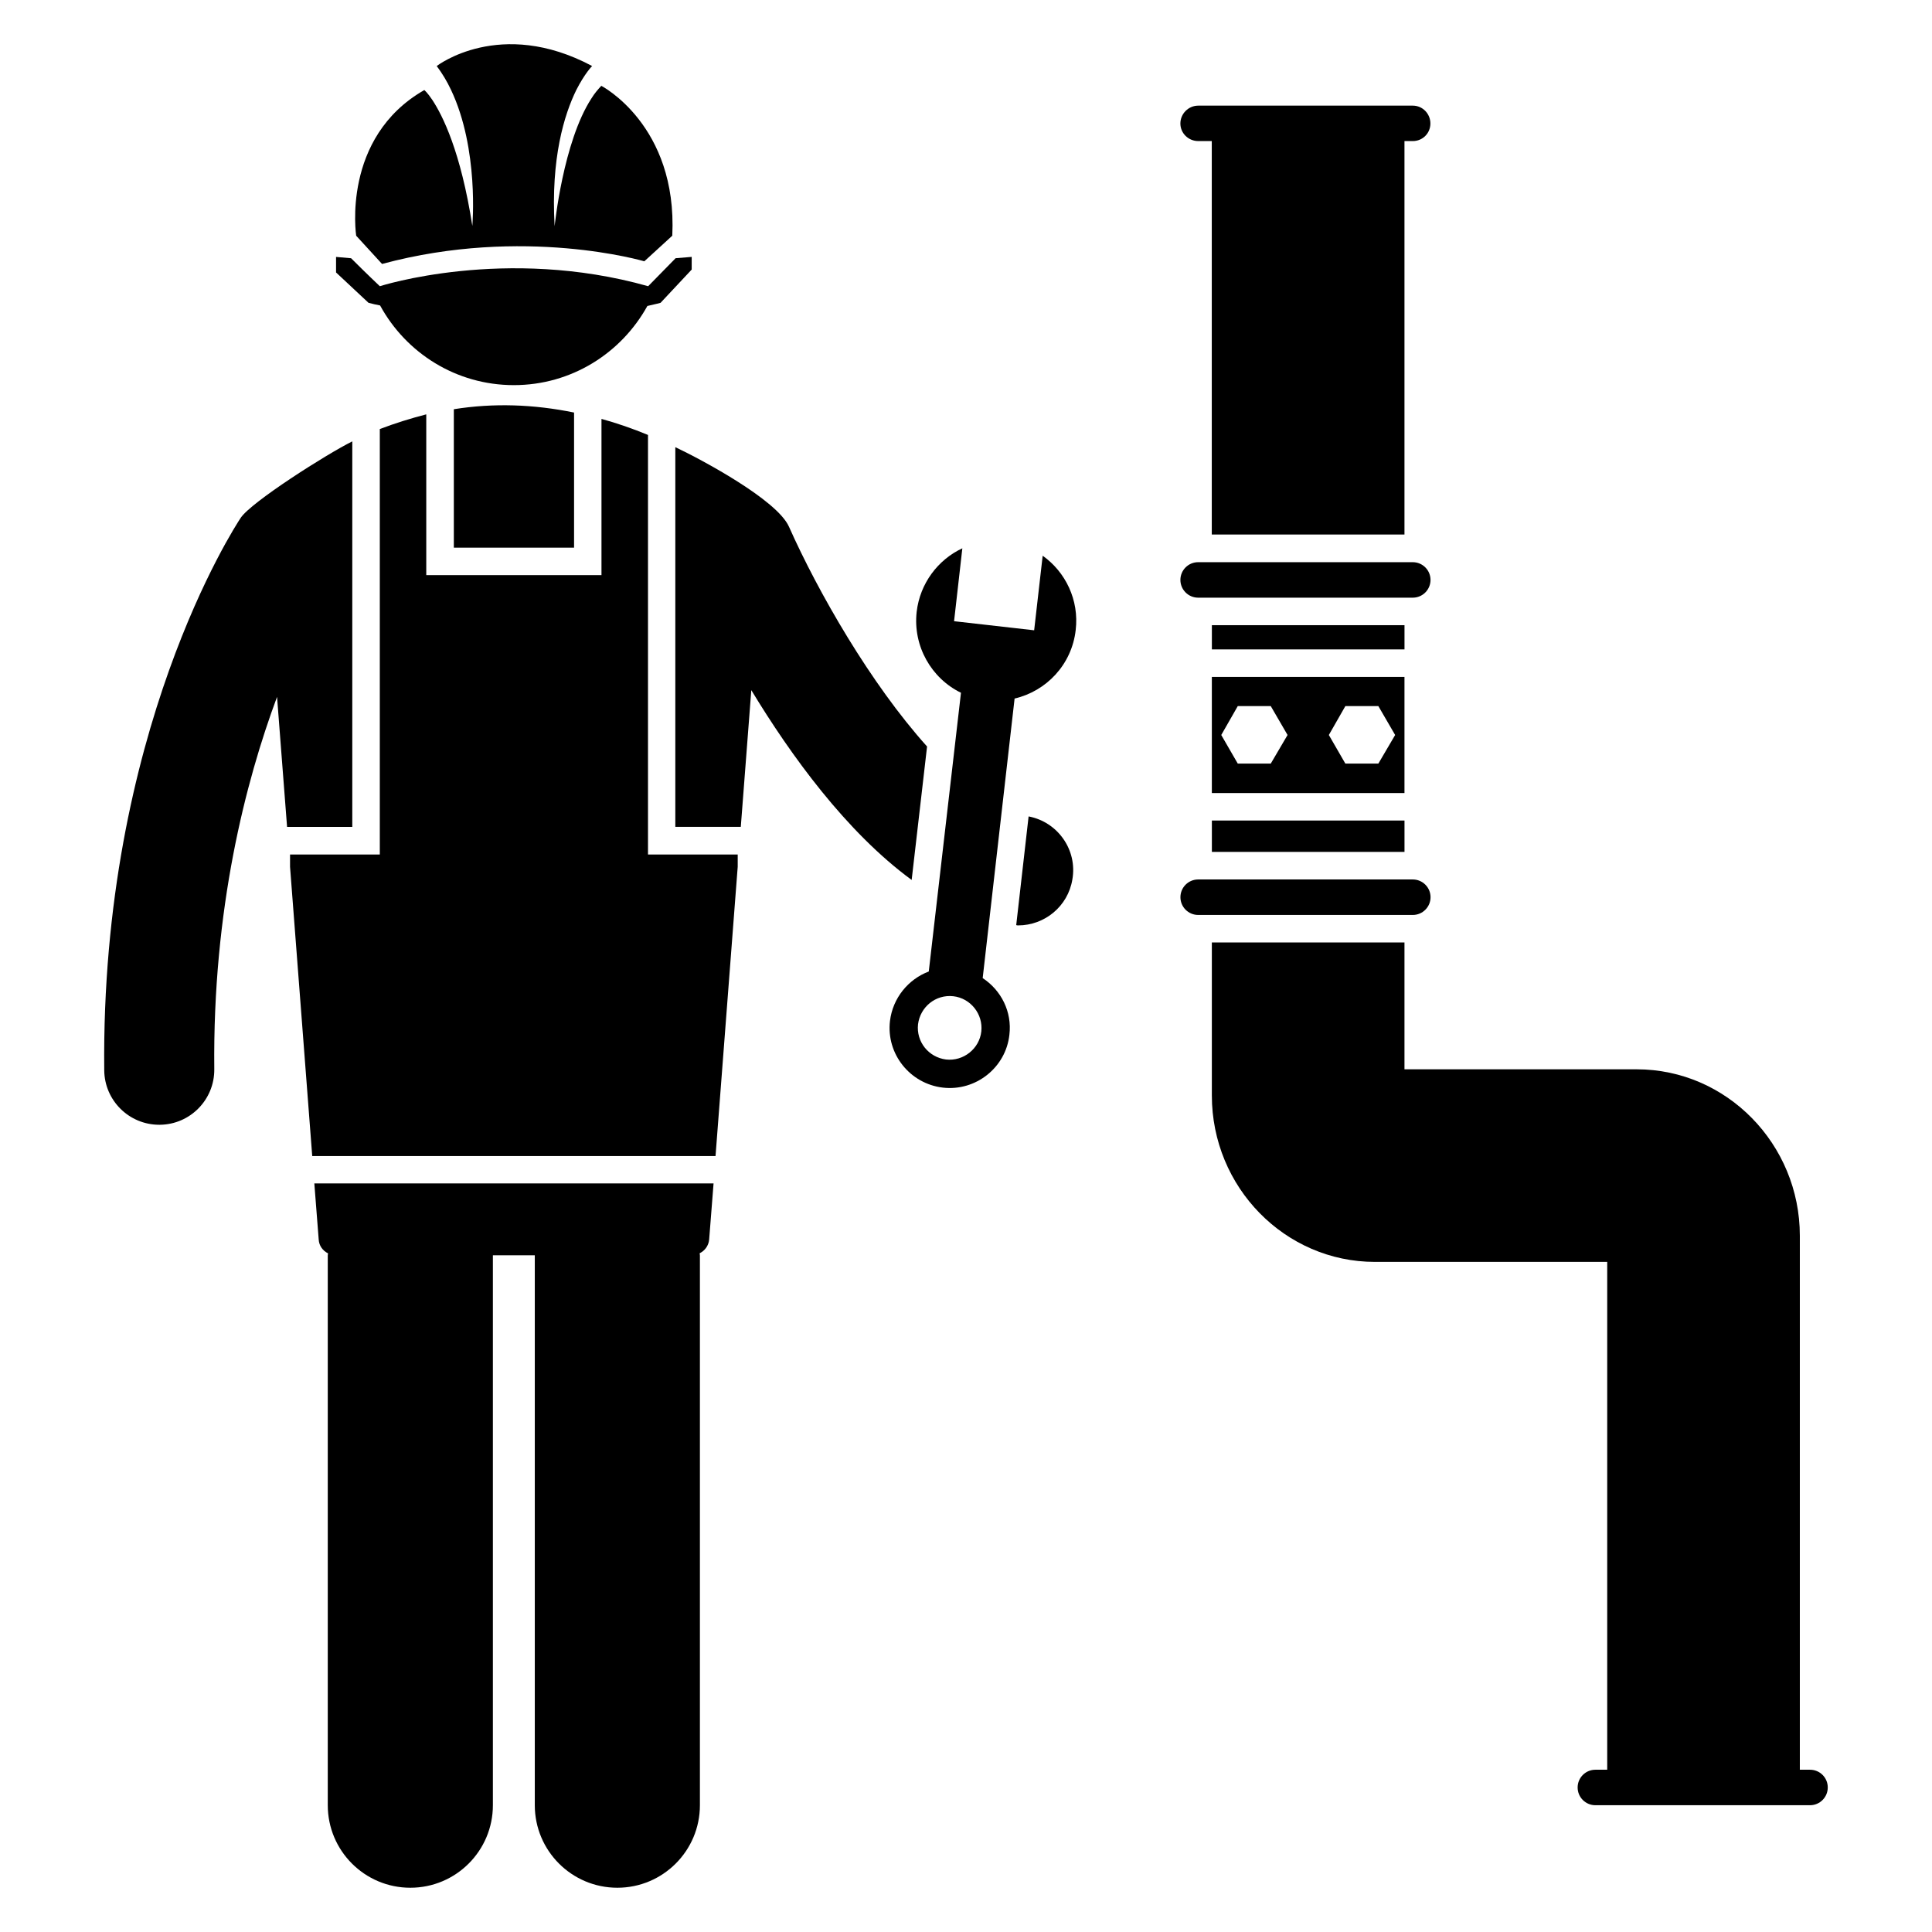 <?xml version="1.0" encoding="UTF-8"?>
<!-- Uploaded to: SVG Repo, www.svgrepo.com, Generator: SVG Repo Mixer Tools -->
<svg fill="#000000" width="800px" height="800px" version="1.1" viewBox="144 144 512 512" xmlns="http://www.w3.org/2000/svg">
 <g>
  <path d="m237.36 363.13v-102.16c-6.848 3.398-26.77 16.074-29.559 20.25-1.52 2.281-37.121 56.848-36.176 146.43 0.082 8.008 6.602 14.426 14.578 14.426h0.16c8.055-0.082 14.512-6.68 14.426-14.742-0.449-42.441 8.273-76.152 16.633-98.656l2.656 34.457z"/>
  <path d="m264.27 252.45v36.68h31.863v-35.801c-10.719-2.195-21.363-2.559-31.863-0.879z"/>
  <path d="m228.46 472.5c0.098 1.672 1.105 2.977 2.473 3.648-0.008 0.184-0.07 0.352-0.07 0.543v145.7c0 12.082 9.793 21.879 21.879 21.879 12.082 0 21.879-9.793 21.879-21.879v-145.7c0-0.008-0.008-0.023-0.008-0.031h11.121c0 0.008-0.008 0.023-0.008 0.031v145.7c0 12.082 9.793 21.879 21.879 21.879 12.082 0 21.879-9.793 21.879-21.879v-145.7c0-0.191-0.062-0.367-0.07-0.559 1.359-0.68 2.367-1.977 2.519-3.633l1.168-14.879h-105.8z"/>
  <path d="m245.25 213.95c37.551-10.137 69.504-0.703 69.504-0.703 0.77-0.703 8.184-7.488 7.41-6.785 1.398-29.297-18.809-39.719-18.809-39.719-0.91 0.977-1.816 2.031-2.586 3.289-7.551 11.535-9.785 33.914-9.785 33.914-1.047-18.105 2.586-29.648 5.734-36.082 2.238-4.406 4.199-6.367 4.199-6.367-24.402-13.008-41.184 0-41.184 0 1.465 1.953 2.727 4.055 3.777 6.289 7.481 15.734 5.664 36.082 5.664 36.082-3.078-19.785-7.902-29.297-10.625-33.418-1.258-1.887-2.098-2.586-2.098-2.586-22.043 12.598-18.059 38.605-18.059 38.605 0.711 0.77 7.555 8.25 6.856 7.481z"/>
  <path d="m244.73 224.95c6.856 12.586 20.137 21.113 35.449 21.113 15.242 0 28.457-8.457 35.383-20.977 2.238-0.488 3.496-0.84 3.496-0.84l8.25-8.809v-3.359l-4.266 0.352c-0.75 0.77-8.023 8.184-7.269 7.418-37.898-10.695-71.113 0-71.113 0-0.793-0.77-2.648-2.465-7.617-7.41l-3.984-0.352v4.121l8.602 8.039c1.039 0.289 2.023 0.496 3.07 0.703z"/>
  <path d="m315.71 259.26c-4.106-1.703-8.215-3.113-12.312-4.246v41.402h-46.434v-42.609c-4.106 1.062-8.215 2.336-12.312 3.894v112.75h-23.789v3.258c0.602 7.84-2.176-28.398 5.879 76.656h106.88c8.055-105.05 5.273-68.816 5.879-76.656v-3.258h-23.777v-111.2z"/>
  <path d="m385.6 377.2 4.082-35.367c-14.945-16.625-28.879-40.906-36.602-58.258-3.168-7.113-23.176-17.793-30.113-21.074v100.62h17.352l2.785-36.223c10.488 17.312 25.199 37.613 42.496 50.297z"/>
  <path d="m416.59 360.36-3.281 28.801c0.145 0.078 0.367 0.078 0.512 0.078 7 0 13.199-5.031 14.367-12.176 1.379-7.812-3.871-15.246-11.598-16.703z"/>
  <path d="m420.32 291.27-2.258 19.762-21.223-2.406 2.191-19.32c-6.418 2.992-11.23 9.258-12.105 16.848-1.023 9.113 3.938 17.648 11.742 21.434l-8.535 73.871c-5.398 2.039-9.551 7-10.281 13.121-1.023 8.746 5.32 16.625 14 17.648 8.746 1.023 16.703-5.32 17.648-14 0.734-6.121-2.191-11.809-7.078-15.023l8.457-74.082c8.457-1.969 15.168-9.039 16.191-18.152 0.949-7.957-2.699-15.398-8.75-19.699zm-25.598 133.51c-4.664-0.582-7.945-4.742-7.434-9.336 0.582-4.594 4.664-7.945 9.336-7.434 4.594 0.512 7.945 4.742 7.434 9.336-0.512 4.586-4.738 7.945-9.336 7.434z"/>
  <path d="m523.07 176.73c0 2.594-2.062 4.656-4.656 4.656h-2.215v104.27h-51.066v-104.27h-3.586c-2.594 0-4.734-2.062-4.734-4.656s2.137-4.734 4.734-4.734h56.871c2.59 0.004 4.652 2.141 4.652 4.734z"/>
  <path d="m465.16 309.68h51.047v6.418h-51.047z"/>
  <path d="m465.16 361.45h51.047v8.312h-51.047z"/>
  <path d="m623.68 612.99h-2.703v-141.5c0-24.281-19.398-44.113-43.234-44.113h-61.543v-33.617h-51.047v40.543c0 24.352 19.398 44.113 43.234 44.113h61.543v134.58h-3.137c-2.594 0-4.703 2.106-4.703 4.703 0 2.594 2.106 4.703 4.703 4.703h56.879c2.594 0 4.703-2.106 4.703-4.703 0.012-2.598-2.094-4.703-4.695-4.703z"/>
  <path d="m461.52 302.39h56.879c2.594 0 4.703-2.106 4.703-4.703 0-2.594-2.106-4.703-4.703-4.703h-56.879c-2.594 0-4.703 2.106-4.703 4.703 0.004 2.594 2.109 4.703 4.703 4.703z"/>
  <path d="m523.11 381.77c0-2.594-2.106-4.703-4.703-4.703h-56.879c-2.594 0-4.703 2.106-4.703 4.703 0 2.594 2.106 4.703 4.703 4.703h56.879c2.594 0 4.703-2.109 4.703-4.703z"/>
  <path d="m516.2 323.39h-51.047v30.77h51.047zm-35.434 22.969h-8.746l-4.375-7.578 4.375-7.656h8.746l4.449 7.656zm28.512 0h-8.746l-4.375-7.578 4.375-7.656h8.746l4.449 7.656z"/>
 </g>
</svg>